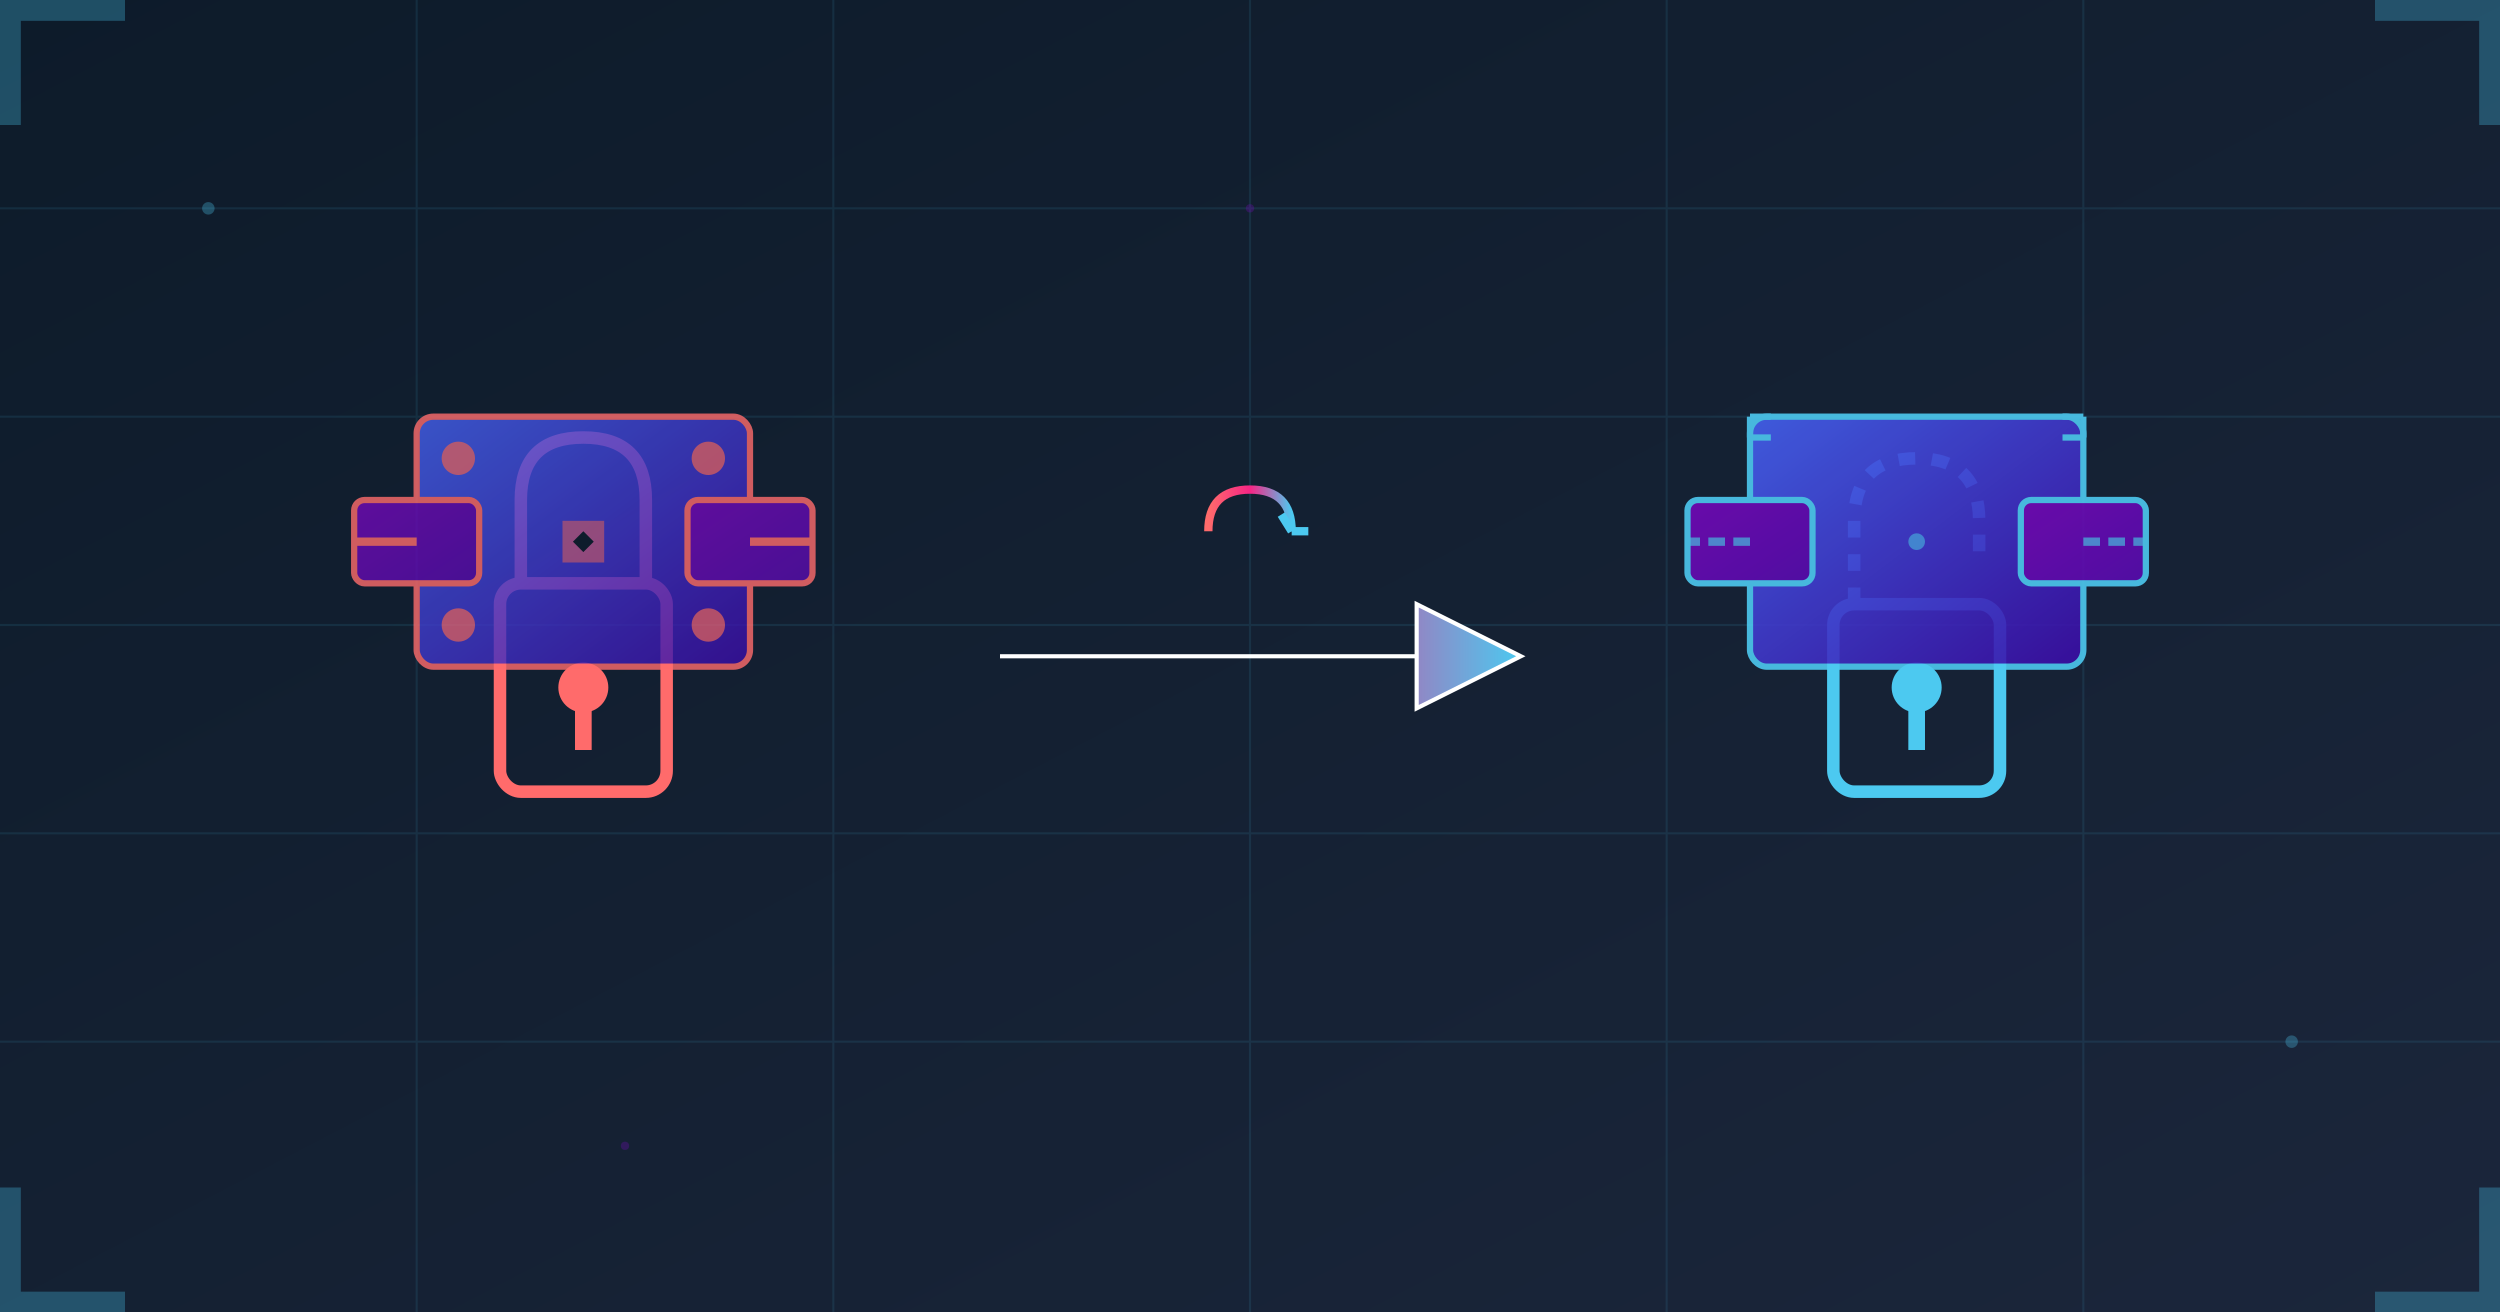 <svg viewBox="0 0 1200 630" xmlns="http://www.w3.org/2000/svg">
  <!-- Background -->
  <defs>
    <linearGradient id="bgGrad" x1="0%" y1="0%" x2="100%" y2="100%">
      <stop offset="0%" style="stop-color:#0d1b2a;stop-opacity:1" />
      <stop offset="100%" style="stop-color:#1b263b;stop-opacity:1" />
    </linearGradient>
    
    <filter id="glow">
      <feGaussianBlur stdDeviation="4" result="coloredBlur"/>
      <feMerge>
        <feMergeNode in="coloredBlur"/>
        <feMergeNode in="SourceGraphic"/>
      </feMerge>
    </filter>
    
    <filter id="strongGlow">
      <feGaussianBlur stdDeviation="8" result="coloredBlur"/>
      <feMerge>
        <feMergeNode in="coloredBlur"/>
        <feMergeNode in="SourceGraphic"/>
      </feMerge>
    </filter>
    
    <linearGradient id="blueGrad" x1="0%" y1="0%" x2="100%" y2="100%">
      <stop offset="0%" style="stop-color:#4361ee;stop-opacity:1" />
      <stop offset="100%" style="stop-color:#3a0ca3;stop-opacity:1" />
    </linearGradient>
    
    <linearGradient id="purpleGrad" x1="0%" y1="0%" x2="100%" y2="100%">
      <stop offset="0%" style="stop-color:#7209b7;stop-opacity:1" />
      <stop offset="100%" style="stop-color:#560bad;stop-opacity:1" />
    </linearGradient>
    
    <linearGradient id="cyanGrad" x1="0%" y1="0%" x2="100%" y2="100%">
      <stop offset="0%" style="stop-color:#4cc9f0;stop-opacity:1" />
      <stop offset="100%" style="stop-color:#3a9fbf;stop-opacity:1" />
    </linearGradient>
  </defs>
  
  <rect width="1200" height="630" fill="url(#bgGrad)"/>
  
  <!-- Geometric background pattern -->
  <g opacity="0.1">
    <line x1="0" y1="100" x2="1200" y2="100" stroke="#4cc9f0" stroke-width="1"/>
    <line x1="0" y1="200" x2="1200" y2="200" stroke="#4cc9f0" stroke-width="1"/>
    <line x1="0" y1="300" x2="1200" y2="300" stroke="#4cc9f0" stroke-width="1"/>
    <line x1="0" y1="400" x2="1200" y2="400" stroke="#4cc9f0" stroke-width="1"/>
    <line x1="0" y1="500" x2="1200" y2="500" stroke="#4cc9f0" stroke-width="1"/>
    <line x1="200" y1="0" x2="200" y2="630" stroke="#4cc9f0" stroke-width="1"/>
    <line x1="400" y1="0" x2="400" y2="630" stroke="#4cc9f0" stroke-width="1"/>
    <line x1="600" y1="0" x2="600" y2="630" stroke="#4cc9f0" stroke-width="1"/>
    <line x1="800" y1="0" x2="800" y2="630" stroke="#4cc9f0" stroke-width="1"/>
    <line x1="1000" y1="0" x2="1000" y2="630" stroke="#4cc9f0" stroke-width="1"/>
  </g>
  
  <!-- Left side - Fixed/Locked assembly -->
  <g transform="translate(200, 200)">
    <!-- Large lock icon with glow -->
    <g filter="url(#strongGlow)">
      <rect x="40" y="80" width="80" height="100" rx="10" fill="none" stroke="#ff6b6b" stroke-width="6"/>
      <path d="M 50 80 L 50 40 Q 50 10 80 10 Q 110 10 110 40 L 110 80" fill="none" stroke="#ff6b6b" stroke-width="6"/>
      <circle cx="80" cy="130" r="12" fill="#ff6b6b"/>
      <rect x="76" y="130" width="8" height="30" fill="#ff6b6b"/>
    </g>
    
    <!-- Mechanical assembly parts - locked state -->
    <g opacity="0.8">
      <!-- Main component -->
      <rect x="0" y="0" width="160" height="120" rx="8" fill="url(#blueGrad)" stroke="#ff6b6b" stroke-width="3"/>
      
      <!-- Bolt/rivet indicators -->
      <circle cx="20" cy="20" r="8" fill="#ff6b6b" opacity="0.8"/>
      <circle cx="140" cy="20" r="8" fill="#ff6b6b" opacity="0.8"/>
      <circle cx="20" cy="100" r="8" fill="#ff6b6b" opacity="0.8"/>
      <circle cx="140" cy="100" r="8" fill="#ff6b6b" opacity="0.8"/>
      
      <!-- Sub parts attached -->
      <rect x="-30" y="40" width="60" height="40" rx="5" fill="url(#purpleGrad)" stroke="#ff6b6b" stroke-width="3"/>
      <rect x="130" y="40" width="60" height="40" rx="5" fill="url(#purpleGrad)" stroke="#ff6b6b" stroke-width="3"/>
      
      <!-- Connecting elements (rigid) -->
      <line x1="0" y1="60" x2="-30" y2="60" stroke="#ff6b6b" stroke-width="4"/>
      <line x1="160" y1="60" x2="190" y2="60" stroke="#ff6b6b" stroke-width="4"/>
      
      <!-- Fixed symbols -->
      <rect x="70" y="50" width="20" height="20" fill="#ff6b6b" opacity="0.6"/>
      <path d="M 75 60 L 80 55 L 85 60 L 80 65 Z" fill="#0d1b2a"/>
    </g>
  </g>
  
  <!-- Center - Transformation arrow -->
  <g transform="translate(600, 315)">
    <defs>
      <linearGradient id="arrowGrad" x1="0%" y1="0%" x2="100%" y2="0%">
        <stop offset="0%" style="stop-color:#ff6b6b;stop-opacity:1" />
        <stop offset="50%" style="stop-color:#f72585;stop-opacity:1" />
        <stop offset="100%" style="stop-color:#4cc9f0;stop-opacity:1" />
      </linearGradient>
    </defs>
    
    <g filter="url(#glow)">
      <path d="M -120 0 L 80 0 L 80 -25 L 130 0 L 80 25 L 80 0" 
            fill="url(#arrowGrad)" 
            stroke="#ffffff" 
            stroke-width="2"/>
      
      <!-- Circular arrow indicating transformation -->
      <g transform="translate(0, -60)">
        <path d="M -20 0 Q -20 -20 0 -20 Q 20 -20 20 0" 
              fill="none" 
              stroke="url(#arrowGrad)" 
              stroke-width="4"/>
        <path d="M 20 0 L 15 -8 M 20 0 L 28 0" 
              fill="none" 
              stroke="#4cc9f0" 
              stroke-width="4"/>
      </g>
    </g>
  </g>
  
  <!-- Right side - Unlocked/Flexible assembly -->
  <g transform="translate(840, 200)">
    <!-- Unlocked icon with glow -->
    <g filter="url(#strongGlow)">
      <rect x="40" y="90" width="80" height="90" rx="10" fill="none" stroke="#4cc9f0" stroke-width="6"/>
      <path d="M 50 90 L 50 50 Q 50 20 80 20 Q 110 20 110 50 L 110 70" 
            fill="none" 
            stroke="#4cc9f0" 
            stroke-width="6" 
            stroke-dasharray="8,8">
        <animate attributeName="stroke-dashoffset" values="0;16" dur="1s" repeatCount="indefinite"/>
      </path>
      <circle cx="80" cy="130" r="12" fill="#4cc9f0"/>
      <rect x="76" y="130" width="8" height="30" fill="#4cc9f0"/>
    </g>
    
    <!-- Mechanical assembly parts - free state -->
    <g opacity="0.9">
      <!-- Main component -->
      <rect x="0" y="0" width="160" height="120" rx="8" fill="url(#blueGrad)" stroke="#4cc9f0" stroke-width="3"/>
      
      <!-- Movement indicators at corners -->
      <g>
        <path d="M 10 10 L 0 10 M 0 10 L 0 0 M 0 0 L 10 0" stroke="#4cc9f0" stroke-width="3" fill="none">
          <animateTransform attributeName="transform" type="translate" values="0,0; -3,-3; 0,0" dur="2s" repeatCount="indefinite"/>
        </path>
      </g>
      <g>
        <path d="M 150 10 L 160 10 M 160 10 L 160 0 M 160 0 L 150 0" stroke="#4cc9f0" stroke-width="3" fill="none">
          <animateTransform attributeName="transform" type="translate" values="0,0; 3,-3; 0,0" dur="2s" repeatCount="indefinite"/>
        </path>
      </g>
      
      <!-- Sub parts with flexible connection -->
      <g>
        <rect x="-30" y="40" width="60" height="40" rx="5" fill="url(#purpleGrad)" stroke="#4cc9f0" stroke-width="3">
          <animateTransform attributeName="transform" type="rotate" values="0 0 60; -5 0 60; 0 0 60" dur="3s" repeatCount="indefinite"/>
        </rect>
      </g>
      
      <g>
        <rect x="130" y="40" width="60" height="40" rx="5" fill="url(#purpleGrad)" stroke="#4cc9f0" stroke-width="3">
          <animateTransform attributeName="transform" type="rotate" values="0 190 60; 5 190 60; 0 190 60" dur="3s" repeatCount="indefinite"/>
        </rect>
      </g>
      
      <!-- Connecting elements (flexible/dashed) -->
      <line x1="0" y1="60" x2="-30" y2="60" stroke="#4cc9f0" stroke-width="4" stroke-dasharray="8,4" opacity="0.7">
        <animate attributeName="stroke-dashoffset" values="0;-12" dur="1s" repeatCount="indefinite"/>
      </line>
      <line x1="160" y1="60" x2="190" y2="60" stroke="#4cc9f0" stroke-width="4" stroke-dasharray="8,4" opacity="0.7">
        <animate attributeName="stroke-dashoffset" values="0;-12" dur="1s" repeatCount="indefinite"/>
      </line>
      
      <!-- Movement freedom indicators -->
      <circle cx="80" cy="60" r="4" fill="#4cc9f0" opacity="0.6">
        <animate attributeName="r" values="4;8;4" dur="2s" repeatCount="indefinite"/>
        <animate attributeName="opacity" values="0.6;0.2;0.6" dur="2s" repeatCount="indefinite"/>
      </circle>
    </g>
  </g>
  
  <!-- Floating particles/dots for dynamic effect -->
  <g opacity="0.3">
    <circle cx="100" cy="100" r="3" fill="#4cc9f0">
      <animate attributeName="cy" values="100;80;100" dur="4s" repeatCount="indefinite"/>
    </circle>
    <circle cx="1100" cy="500" r="3" fill="#4cc9f0">
      <animate attributeName="cy" values="500;520;500" dur="5s" repeatCount="indefinite"/>
    </circle>
    <circle cx="600" cy="100" r="2" fill="#7209b7">
      <animate attributeName="cy" values="100;120;100" dur="3s" repeatCount="indefinite"/>
    </circle>
    <circle cx="300" cy="550" r="2" fill="#7209b7">
      <animate attributeName="cy" values="550;530;550" dur="4s" repeatCount="indefinite"/>
    </circle>
  </g>
  
  <!-- Corner accents -->
  <path d="M 0 0 L 60 0 L 60 10 L 10 10 L 10 60 L 0 60 Z" fill="#4cc9f0" opacity="0.3"/>
  <path d="M 1200 0 L 1140 0 L 1140 10 L 1190 10 L 1190 60 L 1200 60 Z" fill="#4cc9f0" opacity="0.3"/>
  <path d="M 0 630 L 60 630 L 60 620 L 10 620 L 10 570 L 0 570 Z" fill="#4cc9f0" opacity="0.3"/>
  <path d="M 1200 630 L 1140 630 L 1140 620 L 1190 620 L 1190 570 L 1200 570 Z" fill="#4cc9f0" opacity="0.3"/>
</svg>
